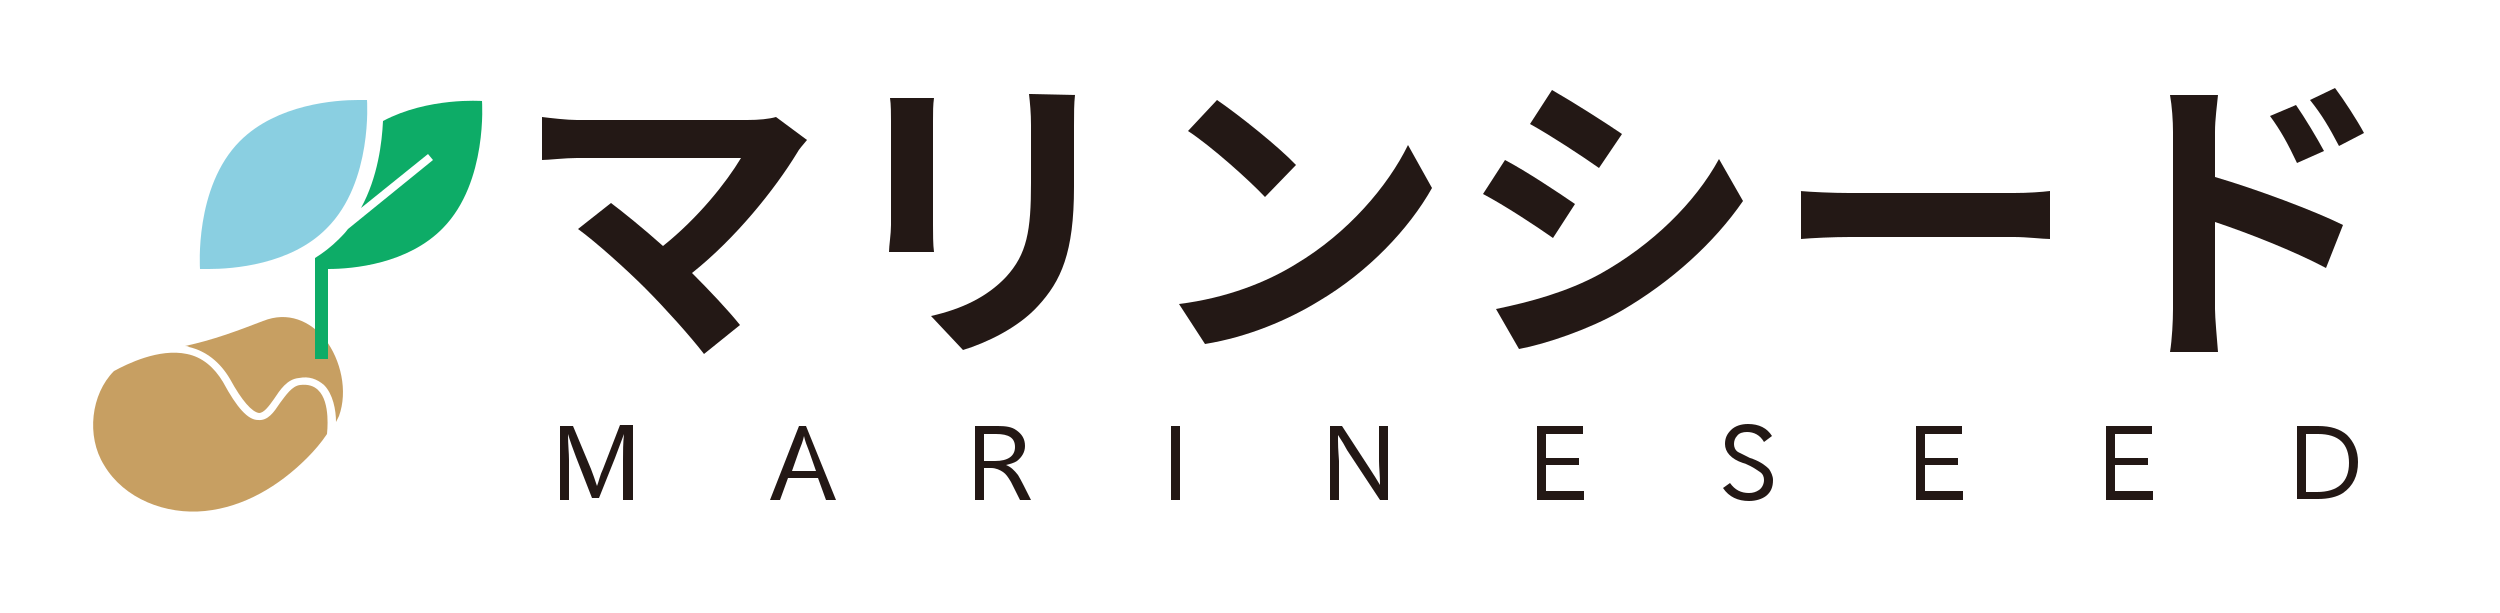 <?xml version="1.0" encoding="utf-8"?>
<!-- Generator: Adobe Illustrator 28.1.0, SVG Export Plug-In . SVG Version: 6.00 Build 0)  -->
<svg version="1.1" id="レイヤー_1" xmlns="http://www.w3.org/2000/svg" xmlns:xlink="http://www.w3.org/1999/xlink" x="0px"
	 y="0px" viewBox="0 0 250 61.3" style="enable-background:new 0 0 250 61.3;" xml:space="preserve">
<style type="text/css">
	.st0{display:none;}
	.st1{display:inline;fill:#FFFFFF;stroke:#231815;stroke-miterlimit:10;}
	.st2{display:inline;fill:#231815;}
	.st3{display:inline;fill:none;stroke:#FFFFFF;stroke-width:0.25;stroke-miterlimit:10;}
	.st4{display:inline;}
	.st5{fill:#FFFFFF;}
	.st6{display:inline;fill:#FFFFFF;}
	.st7{fill:#231815;}
	.st8{fill:#8ACFE1;}
	.st9{fill:#C79F62;}
	.st10{fill:#0DAC67;}
</style>
<g class="st0">
	<polygon class="st1" points="17.8,50 6.7,30.8 17.8,11.7 39.8,11.7 50.9,30.8 39.8,50 	"/>
	<polygon class="st2" points="18.3,49 7.8,30.8 18.3,12.7 39.3,12.7 49.8,30.8 39.3,49 	"/>
	<polyline class="st3" points="38.7,14.7 19.5,14.7 9.7,30.8 	"/>
	<polyline class="st3" points="19.2,46.9 38,46.9 47.8,30.7 	"/>
	<polyline class="st3" points="20.1,44.9 36.8,44.9 45.3,30.7 	"/>
	<g class="st4">
		<polygon class="st5" points="33.3,27.3 29.4,27.3 36.7,35.4 29.2,35.4 29.2,39.2 39.9,39.2 40.4,39.2 43.9,39.2 		"/>
	</g>
	<g class="st4">
		<g>
			<path class="st5" d="M14.4,22.5h6.8l2.6,10.2l2.6-10.2h6.8v4H29v0l-3.3,12.8h-3.8l-3.3-12.8v12.8h-4.2L14.4,22.5z"/>
		</g>
	</g>
	<rect x="34" y="22.5" class="st6" width="9.5" height="4"/>
</g>
<g>
	<path class="st7" d="M80.7,14c-0.4,0.5-0.8,0.9-1,1.3c-2.2,3.6-6.1,8.5-10.5,12c1.7,1.7,3.6,3.7,4.8,5.2l-3.6,2.9
		c-1.3-1.7-3.9-4.6-5.9-6.6c-1.8-1.8-4.9-4.6-6.7-5.9l3.3-2.6c1.2,0.9,3.3,2.6,5.2,4.3c3.5-2.8,6.3-6.3,7.8-8.8H57.7
		c-1.2,0-2.9,0.2-3.5,0.2v-4.3c0.8,0.1,2.5,0.3,3.5,0.3h17c1.2,0,2.2-0.1,2.9-0.3L80.7,14z"/>
	<path class="st7" d="M93.4,9.8c-0.1,0.7-0.1,1.4-0.1,2.3v10.4c0,0.8,0,2,0.1,2.7h-4.5c0-0.6,0.2-1.8,0.2-2.7V12.1
		c0-0.6,0-1.7-0.1-2.3H93.4z M107.5,9.5c-0.1,0.9-0.1,1.8-0.1,3.1v6.1c0,6.6-1.3,9.4-3.6,11.9c-2,2.2-5.2,3.7-7.5,4.4l-3.2-3.4
		c3.1-0.7,5.6-1.9,7.5-3.9c2.1-2.3,2.5-4.6,2.5-9.4v-5.8c0-1.2-0.1-2.2-0.2-3.1L107.5,9.5L107.5,9.5z"/>
	<path class="st7" d="M129.6,26.4c5.2-3.1,9.2-7.8,11.2-11.9l2.4,4.3c-2.3,4.1-6.4,8.4-11.3,11.3c-3.1,1.9-7.1,3.6-11.4,4.3l-2.6-4
		C122.7,29.8,126.7,28.2,129.6,26.4z M129.6,16.5l-3.1,3.2c-1.6-1.7-5.4-5.1-7.7-6.6l2.9-3.1C123.9,11.5,127.9,14.7,129.6,16.5z"/>
	<path class="st7" d="M157.5,20.4l-2.2,3.4c-1.7-1.2-4.9-3.3-7-4.4l2.2-3.4C152.6,17.1,155.9,19.3,157.5,20.4z M160,27.4
		c5.2-2.9,9.5-7.1,11.9-11.5l2.4,4.2c-2.9,4.2-7.2,8.1-12.2,11c-3.1,1.8-7.5,3.3-10.2,3.8l-2.3-4C153,30.2,156.7,29.2,160,27.4z
		 M162.2,13.4l-2.3,3.4c-1.7-1.2-4.9-3.3-6.9-4.4l2.2-3.4C157.3,10.2,160.6,12.3,162.2,13.4z"/>
	<path class="st7" d="M180,19.1c1.1,0.1,3.3,0.2,4.9,0.2h16.5c1.4,0,2.8-0.1,3.6-0.2v4.8c-0.7,0-2.3-0.2-3.6-0.2H185
		c-1.7,0-3.8,0.1-4.9,0.2V19.1z"/>
	<path class="st7" d="M221.5,17.7c4.1,1.2,10,3.4,12.8,4.8l-1.7,4.3c-3.2-1.7-7.8-3.5-11.1-4.6v8.7c0,0.9,0.2,3,0.3,4.3H217
		c0.2-1.2,0.3-3.1,0.3-4.3V13.2c0-1.1-0.1-2.6-0.3-3.7h4.8c-0.1,1.1-0.3,2.4-0.3,3.7L221.5,17.7L221.5,17.7z M229.7,16.3
		c-0.9-1.9-1.6-3.2-2.7-4.7l2.6-1.1c0.9,1.3,2.1,3.3,2.8,4.6L229.7,16.3z M233.9,14.6c-1-1.9-1.7-3.1-2.9-4.6l2.5-1.2
		c0.9,1.2,2.2,3.2,2.9,4.5L233.9,14.6z"/>
</g>
<g>
	<path class="st7" d="M63.2,50h-0.9v-4c0-0.8,0-1.7,0.1-2.6h0c-0.3,0.8-0.6,1.6-0.9,2.4l-1.6,4h-0.7l-1.6-4.1
		c-0.3-0.8-0.6-1.6-0.8-2.3h0c0,1.1,0.1,1.9,0.1,2.6v4h-0.9v-7.4h1.3l1.8,4.3c0.2,0.5,0.4,1.1,0.6,1.7h0c0.2-0.5,0.3-1.1,0.6-1.7
		l1.7-4.4h1.3V50z"/>
	<path class="st7" d="M83.6,50h-1l-0.8-2.2h-3L78,50h-1l2.9-7.4h0.7L83.6,50z M81.6,47.1l-0.7-2c-0.2-0.5-0.4-1-0.5-1.5h0
		c-0.1,0.5-0.3,1-0.5,1.5l-0.7,2H81.6z"/>
	<path class="st7" d="M103.1,50H102c-0.3-0.6-0.6-1.2-0.9-1.8c-0.3-0.5-0.5-0.8-0.8-1c-0.3-0.2-0.7-0.4-1.2-0.4h-0.7V50h-0.9v-7.4
		h2.3c0.8,0,1.4,0.1,1.8,0.4c0.6,0.4,0.9,0.9,0.9,1.6c0,0.6-0.3,1.1-0.8,1.5c-0.3,0.2-0.7,0.3-1.1,0.4v0c0.5,0.2,0.8,0.5,1.2,1
		C102.1,48,102.5,48.8,103.1,50z M98.4,46.1h1.1c1.3,0,2-0.5,2-1.4c0-0.9-0.6-1.3-1.9-1.3h-1.2V46.1z"/>
	<path class="st7" d="M118,50h-0.9v-7.4h0.9V50z"/>
	<path class="st7" d="M138.8,50H138l-3.3-5c-0.2-0.4-0.5-0.9-0.9-1.5h0l0,0.5c0,1.1,0.1,1.8,0.1,2.1V50h-0.9v-7.4h1.2l2.8,4.3
		c0.4,0.6,0.7,1.1,1,1.6h0c0-1-0.1-1.8-0.1-2.4v-3.5h0.9L138.8,50L138.8,50z"/>
	<path class="st7" d="M158.4,50h-4.7v-7.4h4.6v0.8h-3.7v2.4h3.3v0.7h-3.3v2.6h3.8L158.4,50L158.4,50z"/>
	<path class="st7" d="M176.4,44.2c-0.4-0.7-1-1-1.7-1c-0.4,0-0.8,0.1-1,0.4c-0.2,0.2-0.3,0.5-0.3,0.8c0,0.3,0.1,0.6,0.4,0.8
		c0.2,0.1,0.6,0.3,1.2,0.6l0.3,0.1c0.8,0.3,1.3,0.7,1.6,1c0.2,0.3,0.4,0.7,0.4,1.1c0,0.7-0.2,1.2-0.7,1.6c-0.4,0.3-1,0.5-1.7,0.5
		c-1.1,0-2-0.4-2.6-1.3l0.7-0.5c0.5,0.7,1.1,1,1.9,1c0.4,0,0.7-0.1,1-0.3c0.3-0.2,0.5-0.6,0.5-1c0-0.3-0.1-0.6-0.4-0.8
		c-0.3-0.2-0.7-0.5-1.4-0.8l-0.3-0.1c-1.2-0.4-1.8-1.1-1.8-1.9c0-0.6,0.2-1,0.6-1.4c0.4-0.4,1-0.6,1.7-0.6c1.1,0,1.9,0.4,2.4,1.2
		L176.4,44.2z"/>
	<path class="st7" d="M196.3,50h-4.7v-7.4h4.6v0.8h-3.7v2.4h3.3v0.7h-3.3v2.6h3.8L196.3,50L196.3,50z"/>
	<path class="st7" d="M215.3,50h-4.7v-7.4h4.6v0.8h-3.7v2.4h3.3v0.7h-3.3v2.6h3.8L215.3,50L215.3,50z"/>
	<path class="st7" d="M229.6,42.6h2.2c1.3,0,2.2,0.3,2.9,0.9c0.7,0.7,1.1,1.6,1.1,2.7c0,1.4-0.5,2.4-1.5,3.1
		c-0.6,0.4-1.5,0.6-2.5,0.6h-2.1V42.6z M230.5,49.2h1.2c2.1,0,3.2-1,3.2-2.9c0-1.9-1-2.9-3.1-2.9h-1.2V49.2z"/>
</g>
<g>
	<path class="st8" d="M24,14.1c-4.6,4.6-4,12.8-4,12.8s0.3,0,0.9,0c2.3,0,8.2-0.4,11.8-4.1c4.6-4.6,4-12.8,4-12.8s-0.3,0-0.9,0
		C33.6,10,27.7,10.4,24,14.1z"/>
	<g>
		<path class="st9" d="M31.8,39c-0.4-0.4-1-0.6-1.8-0.5c-0.8,0.1-1.4,1-2,1.8c-0.6,0.9-1.2,1.8-2.2,1.7c-1,0-2.1-1.2-3.5-3.8
			c-0.9-1.5-2.1-2.5-3.6-2.8c-2.8-0.6-6,1-7.3,1.7c-2.3,2.3-2.8,6.5-1,9.4c2,3.4,6.2,5,10.1,4.6c3.9-0.4,7.4-2.5,10.2-5.3
			c0.7-0.7,1.4-1.5,2-2.4C32.7,43.3,33.1,40.2,31.8,39z"/>
		<path class="st9" d="M32.5,33.9c-1.5-1.8-3.7-2.8-6.2-1.8c-2.6,1-5,1.9-7.8,2.5c0.1,0,0.3,0,0.4,0.1c1.7,0.4,3.1,1.5,4.1,3.2
			c1.2,2.2,2.2,3.3,2.9,3.4c0,0,0,0,0,0c0.5,0,1-0.7,1.5-1.4c0.6-0.9,1.3-2,2.5-2.1c1-0.2,1.8,0.1,2.5,0.7c0.9,0.9,1.2,2.5,1.2,3.7
			c0.1-0.2,0.2-0.4,0.3-0.6C34.8,39.1,34.1,36,32.5,33.9z"/>
	</g>
	<path class="st10" d="M48.2,10.1c0,0-5.4-0.4-9.9,2c-0.1,2.1-0.5,5.6-2.2,8.7l6.7-5.4l0.5,0.6l-8.5,6.9c-0.3,0.4-0.6,0.7-0.9,1
		c-0.8,0.8-1.6,1.4-2.4,1.9c0,0.1,0,0.1,0,0.2h0v9.9h1.3v-9c2.5,0,8-0.5,11.5-4.1C48.8,18.2,48.2,10.1,48.2,10.1z"/>
</g>
</svg>
